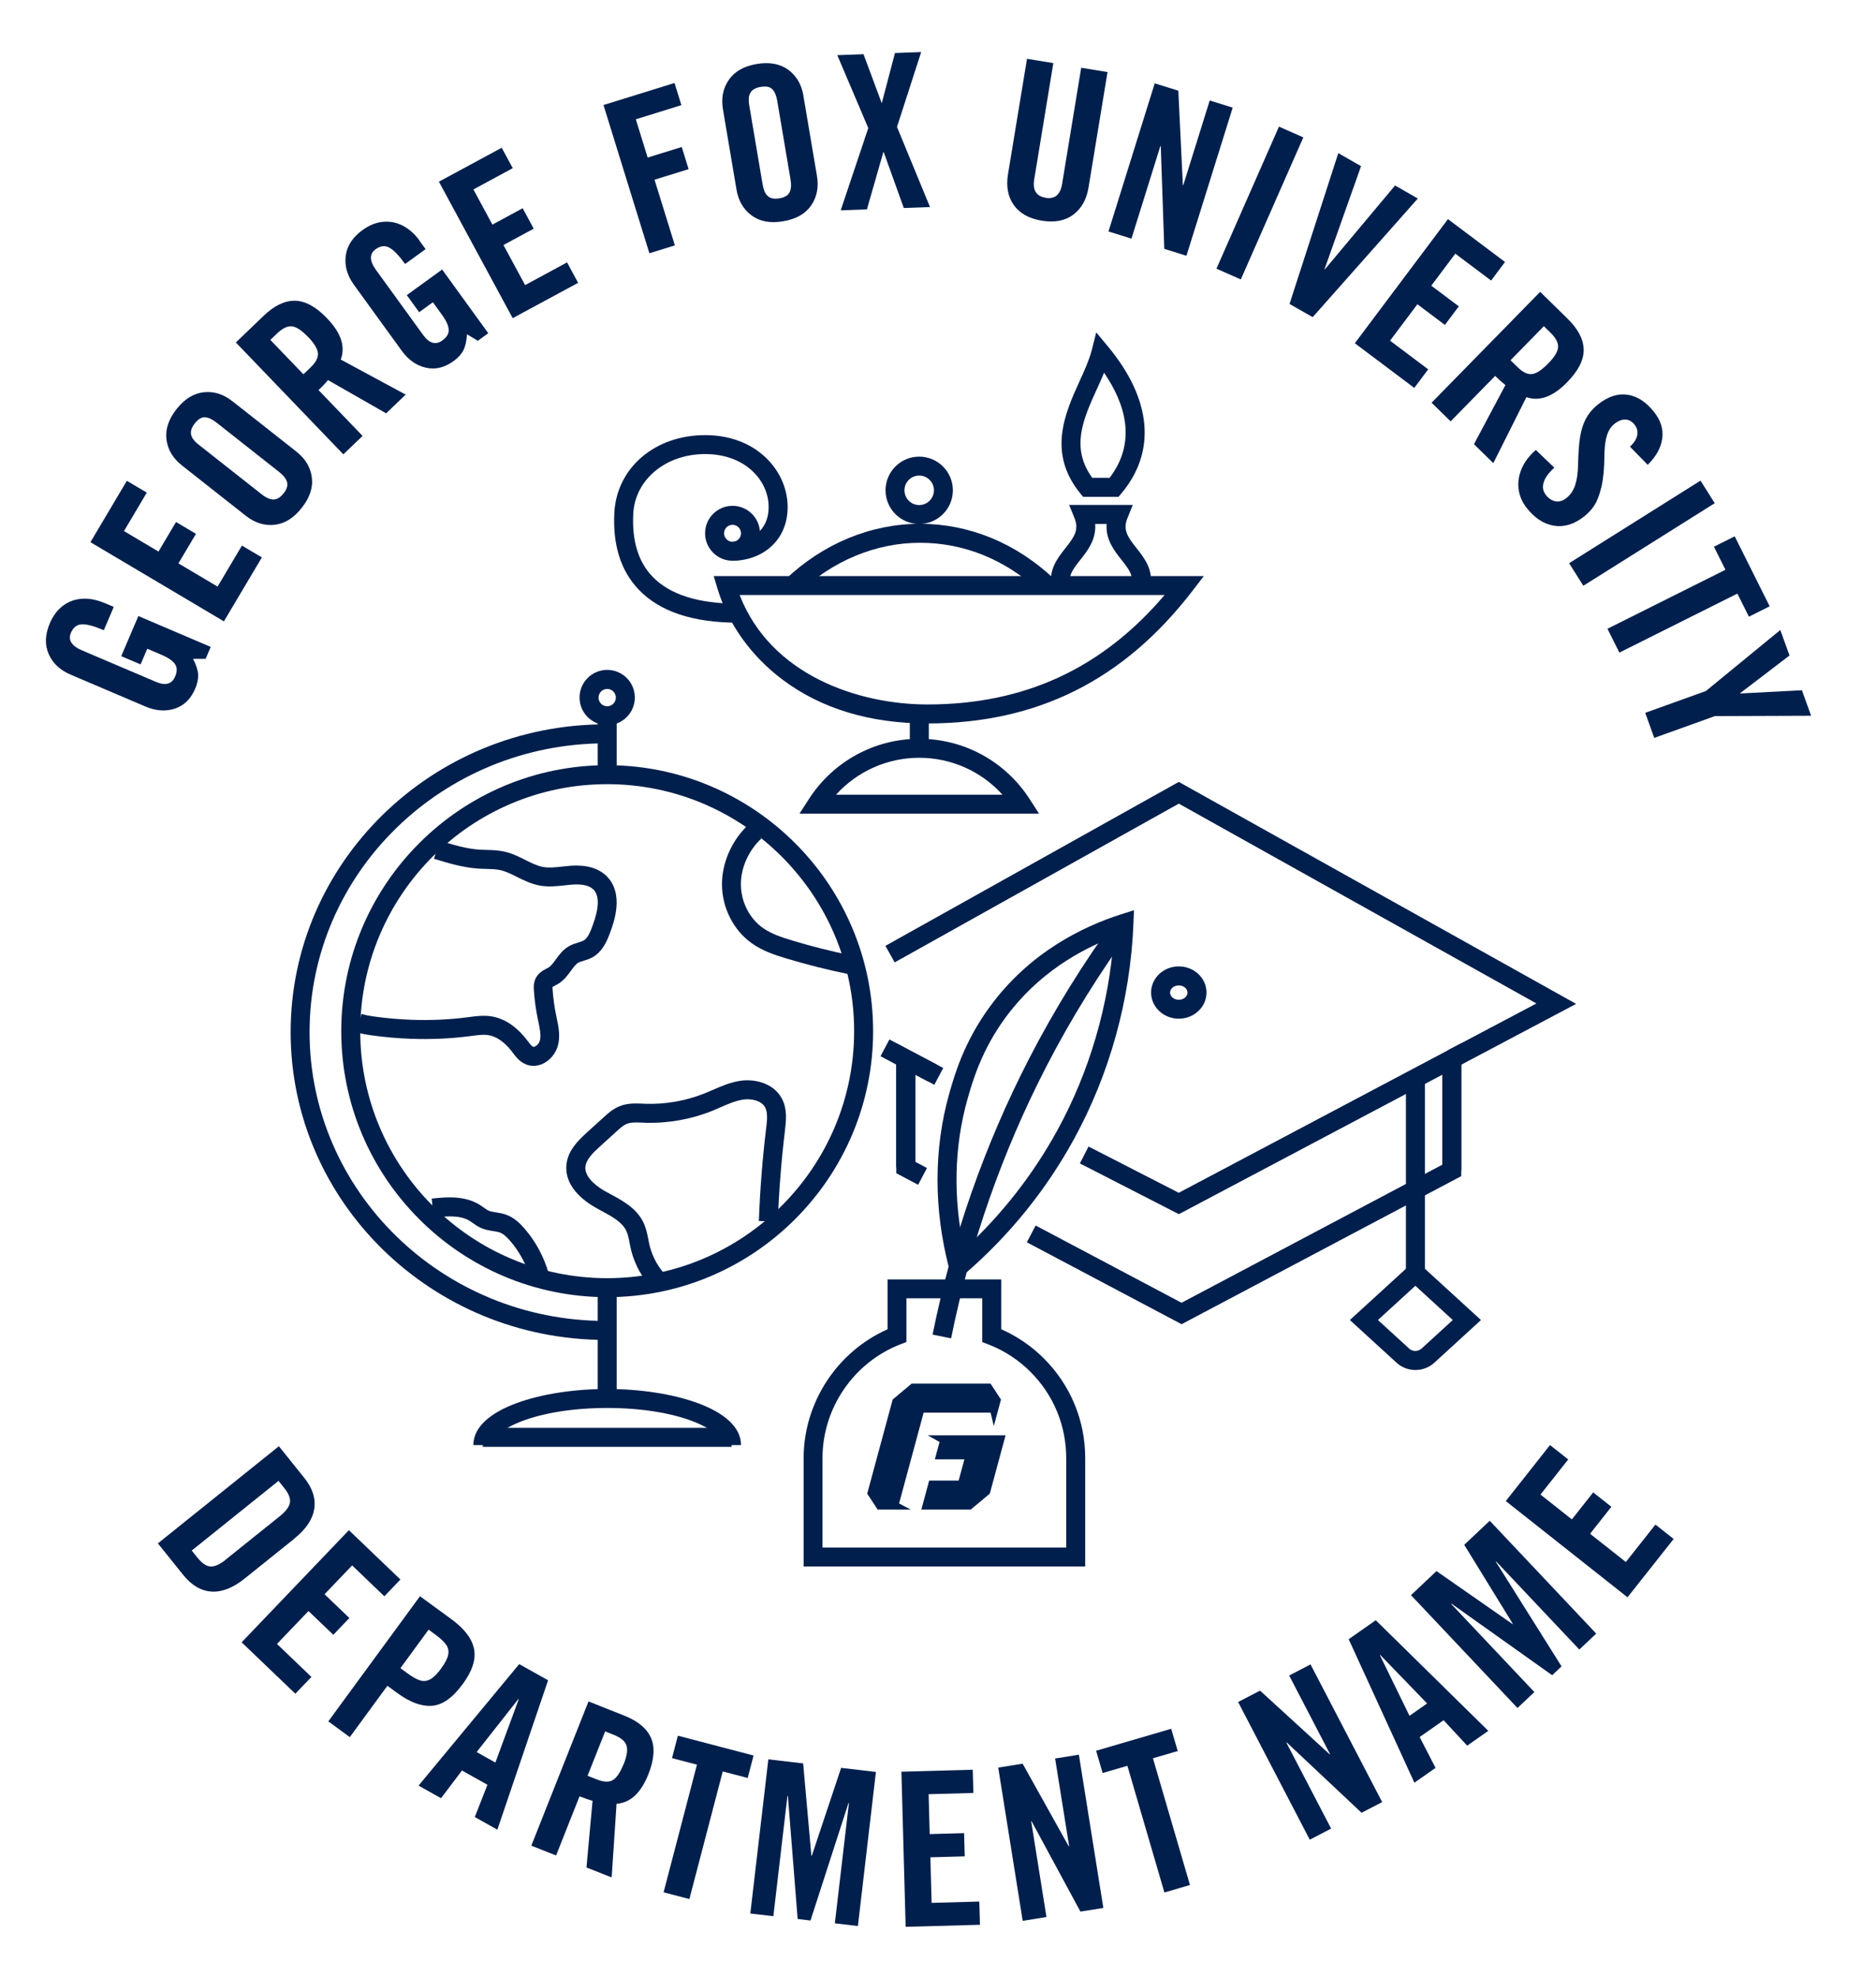 <?xml version="1.0" encoding="UTF-8"?>
<svg id="Layer_1" data-name="Layer 1" xmlns="http://www.w3.org/2000/svg" viewBox="0 0 314.28 331.09">
  <defs>
    <style>
      .cls-1 {
        fill: none;
      }

      .cls-2 {
        fill: #001f4d;
      }
    </style>
  </defs>
  <g>
    <path class="cls-2" d="M155.37,121.17c-9.62,0-17.79-2.47-24.28-7.34-5.28-3.96-9.15-9.39-10.91-15.3l-.61-2.04h82.1l-1.97,2.56c-11.48,14.89-25.98,22.12-44.32,22.12ZM123.91,99.66c5.23,13.48,19.98,18.33,31.46,18.33,16.21,0,29.24-6,39.73-18.33h-71.19Z"/>
    <path class="cls-2" d="M174.08,136.27h-40.14l1.58-2.45c4.08-6.31,10.99-10.08,18.48-10.08s14.4,3.77,18.48,10.08l1.58,2.45ZM140.07,133.1h27.87c-3.54-3.91-8.57-6.18-13.94-6.18s-10.39,2.27-13.94,6.18Z"/>
    <path class="cls-2" d="M133.69,99.42l-2.19-2.3c6.34-6.06,14.37-9.39,22.63-9.39s16.08,3.25,22.37,9.15l-2.17,2.32c-5.78-5.43-12.77-8.29-20.2-8.29s-14.69,3.02-20.43,8.51Z"/>
    <path class="cls-2" d="M122.72,93.92c-2.54,0-4.6-2.06-4.6-4.6s2.06-4.6,4.6-4.6,4.6,2.06,4.6,4.6-2.06,4.6-4.6,4.6ZM122.72,87.9c-.78,0-1.42.64-1.42,1.42s.64,1.42,1.42,1.42,1.42-.64,1.42-1.42-.64-1.42-1.42-1.42Z"/>
    <path class="cls-2" d="M153.99,87.76c-3.11,0-5.64-2.53-5.64-5.64s2.53-5.64,5.64-5.64,5.64,2.53,5.64,5.64-2.53,5.64-5.64,5.64ZM153.99,79.65c-1.36,0-2.47,1.11-2.47,2.47s1.11,2.47,2.47,2.47,2.47-1.11,2.47-2.47-1.11-2.47-2.47-2.47Z"/>
    <path class="cls-2" d="M123.58,104.29c-7.53,0-13.12-1.88-16.62-5.58-2.97-3.14-4.33-7.46-4.04-12.85.41-7.52,6.8-12.98,15.2-12.98s13.32,5.59,13.79,11.12c.23,2.77-.53,5.2-2.21,7.03-1.69,1.84-4.24,2.89-6.99,2.89v-3.18c1.86,0,3.56-.68,4.65-1.87,1.06-1.15,1.54-2.75,1.38-4.61-.34-4.08-4.1-8.21-10.62-8.21s-11.72,4.2-12.03,9.98c-.24,4.49.82,8.02,3.17,10.5,2.88,3.04,7.7,4.58,14.32,4.58v3.18Z"/>
    <path class="cls-2" d="M192.64,98.43l-3.09-.72c.31-1.35-.39-2.33-1.66-3.93-1.18-1.48-2.7-3.4-2.5-6.02h-1.92c.2,2.62-1.32,4.54-2.5,6.02-1.27,1.61-1.98,2.58-1.66,3.93l-3.09.72c-.68-2.91.96-4.97,2.27-6.63,1.5-1.9,2.31-3.06,1.51-5.04l-.89-2.19h10.66l-.89,2.19c-.8,1.97,0,3.14,1.51,5.04,1.31,1.66,2.95,3.72,2.27,6.63Z"/>
    <path class="cls-2" d="M187.39,83.21h-5.95l-.48-.59c-5.54-6.81-2.51-13.47-.08-18.83.83-1.81,1.6-3.53,2-5.08l.77-3.04,2,2.41c7.3,8.82,8.09,17.54,2.22,24.55l-.48.57ZM182.98,80.03h2.91c4.69-6.14,2.49-12.61-.93-17.6-.36.88-.76,1.77-1.18,2.68-2.3,5.06-4.48,9.85-.8,14.92Z"/>
    <rect class="cls-2" x="152.42" y="119.54" width="3.18" height="5.79"/>
  </g>
  <g>
    <g>
      <path class="cls-2" d="M101.44,224.42c-29.09,0-52.75-23.12-52.75-51.55s23.66-51.55,52.75-51.55v3.18c-27.34,0-49.58,21.7-49.58,48.37s22.24,48.37,49.58,48.37v3.18Z"/>
      <path class="cls-2" d="M101.72,121.46c-2.55,0-4.63-2.08-4.63-4.63s2.07-4.63,4.63-4.63,4.63,2.07,4.63,4.63-2.08,4.63-4.63,4.63ZM101.72,115.39c-.8,0-1.45.65-1.45,1.45s.65,1.45,1.45,1.45,1.45-.65,1.45-1.45-.65-1.45-1.45-1.45Z"/>
      <path class="cls-2" d="M101.72,217.26c-24.57,0-44.55-19.98-44.55-44.55s19.99-44.55,44.55-44.55,44.55,19.99,44.55,44.55-19.99,44.55-44.55,44.55ZM101.72,131.34c-22.81,0-41.37,18.56-41.37,41.37s18.56,41.37,41.37,41.37,41.37-18.56,41.37-41.37-18.56-41.37-41.37-41.37Z"/>
      <rect class="cls-2" x="100.13" y="215.67" width="3.18" height="17.9"/>
      <rect class="cls-2" x="100.13" y="119.88" width="3.18" height="9.55"/>
      <path class="cls-2" d="M124.14,242.04h-3.18c0-2.6-7.32-6.22-19.24-6.22s-19.24,3.62-19.24,6.22h-3.18c0-6.11,11.55-9.4,22.42-9.4s22.42,3.29,22.42,9.4Z"/>
      <rect class="cls-2" x="80.89" y="239.15" width="41.66" height="3.18"/>
    </g>
    <path class="cls-2" d="M89.41,178.52c-.42,0-.83-.07-1.22-.22-1.12-.42-1.77-1.3-2.3-2l-.15-.2c-.69-.9-2.11-2.45-3.95-2.73-.83-.13-1.76,0-2.74.13l-.31.04c-3.23.42-6.59.57-9.99.44-2.18-.08-4.39-.27-6.55-.58-.85-.12-1.75-.26-2.66-.58l1.05-3c.64.22,1.36.33,2.05.43,2.06.29,4.16.47,6.23.55,3.22.12,6.41-.02,9.46-.42l.3-.04c1.11-.15,2.36-.31,3.64-.12,2.79.43,4.8,2.39,5.99,3.95l.16.21c.3.39.63.84.89.94.09.04.21.01.36-.06.35-.18.66-.57.77-.96.24-.89,0-1.98-.24-3.13l-.09-.41c-.33-1.6-.56-3.24-.67-4.87-.03-.45-.09-1.28.32-2.07.45-.88,1.22-1.29,1.78-1.58.13-.07.26-.14.38-.21.41-.26.79-.78,1.18-1.32.56-.77,1.2-1.65,2.23-2.24.53-.3,1.07-.47,1.54-.61.35-.11.67-.21.9-.33.68-.39,1.11-1.42,1.49-2.45,1.13-3.04,1.18-5.1.14-6.11-.67-.65-1.85-.93-3.52-.81-.44.03-.88.08-1.32.13-1.31.14-2.67.29-4.1.04-1.44-.26-2.67-.87-3.86-1.46-.96-.48-1.88-.94-2.8-1.14-.72-.16-1.52-.18-2.37-.2-.42-.01-.84-.02-1.26-.05-2.63-.17-5.09-.92-7.47-1.65l.93-3.04c2.21.68,4.49,1.38,6.74,1.52.38.02.76.03,1.14.04.96.02,1.95.05,2.97.28,1.3.29,2.43.85,3.52,1.4,1.03.52,2.01,1,3,1.18.98.17,2.05.06,3.19-.07.48-.05.96-.1,1.45-.14,2.6-.18,4.6.4,5.95,1.71,3.05,2.97,1.22,7.88.62,9.49-.43,1.16-1.16,3.1-2.89,4.1-.53.31-1.07.47-1.54.61-.34.11-.67.2-.9.33-.43.25-.8.76-1.23,1.35-.53.72-1.12,1.54-2.04,2.13-.19.12-.4.23-.61.34-.14.08-.35.18-.45.25,0,.08.02.29.02.37.1,1.48.31,2.98.61,4.44l.08.39c.3,1.4.64,2.99.2,4.63-.34,1.25-1.26,2.38-2.39,2.96-.55.28-1.13.42-1.71.42Z"/>
    <path class="cls-2" d="M109.79,216.36c-2.02-1.92-3.48-4.47-4.11-7.18-.08-.33-.14-.67-.21-1.01-.14-.75-.28-1.45-.55-2.02-.7-1.47-2.37-2.38-4.15-3.34-.3-.16-.6-.32-.89-.49-3.43-1.92-5.21-4.45-5-7.12.19-2.39,1.84-4.07,3.51-5.58l2.77-2.51c.71-.65,1.52-1.38,2.61-1.82,1.34-.55,2.71-.49,3.92-.44l.43.02c3.4.12,6.86-.5,10.01-1.78.43-.17.85-.36,1.28-.54,1.47-.64,2.99-1.3,4.7-1.54,2.4-.33,5.43.43,6.81,2.87,1.02,1.81.77,3.84.58,5.47-.61,5.05-1.01,10.19-1.2,15.27l-3.17-.12c.19-5.17.6-10.4,1.22-15.53.15-1.23.32-2.62-.19-3.53-.64-1.13-2.31-1.46-3.6-1.28-1.28.18-2.54.72-3.86,1.3-.45.2-.9.39-1.35.58-3.56,1.44-7.47,2.13-11.31,2.01l-.46-.02c-.97-.04-1.89-.08-2.59.21-.57.23-1.13.74-1.68,1.24l-2.77,2.51c-1.25,1.13-2.38,2.25-2.47,3.47-.15,1.91,2.32,3.51,3.38,4.1.28.16.56.31.85.46,2.05,1.11,4.37,2.36,5.51,4.77.44.94.63,1.92.8,2.78.06.3.12.6.18.9.49,2.11,1.63,4.1,3.2,5.6l-2.19,2.3Z"/>
    <path class="cls-2" d="M142.07,163.14c-3.45-.71-6.91-1.58-10.28-2.59-1.97-.59-4.05-1.28-5.86-2.57-3.06-2.18-4.97-5.95-4.98-9.84-.01-3.65,1.64-7.39,4.42-10.01l2.17,2.32c-2.15,2.02-3.43,4.89-3.42,7.68.01,2.89,1.41,5.67,3.65,7.27,1.42,1.01,3.21,1.6,4.93,2.12,3.28.99,6.65,1.84,10,2.52l-.64,3.11Z"/>
    <path class="cls-2" d="M88.85,214.1c-.66-2.3-1.83-4.47-3.39-6.27-.45-.51-1.04-1.14-1.7-1.39-.32-.12-.72-.18-1.15-.25-.63-.1-1.34-.21-2.06-.53-.52-.24-.96-.54-1.34-.82-.17-.12-.34-.24-.52-.35-1.55-.96-3.66-.83-6.04-.58l-.33-3.16c2.3-.24,5.44-.57,8.04,1.04.24.15.47.31.69.47.29.2.56.4.8.51.33.15.78.22,1.25.29.54.09,1.16.18,1.78.42,1.32.5,2.28,1.48,2.97,2.27,1.87,2.15,3.27,4.74,4.05,7.48l-3.05.87Z"/>
  </g>
  <g>
    <polygon class="cls-2" points="244.77 178.34 243.28 175.53 257.39 168.07 197.48 134.6 149.88 161.19 148.33 158.42 197.48 130.96 264.04 168.14 244.77 178.34"/>
    <rect class="cls-2" x="148.25" y="174.57" width="3.18" height="3.58" transform="translate(-76.13 226.28) rotate(-62.11)"/>
    <rect class="cls-2" x="152.92" y="175.7" width="3.18" height="6.26" transform="translate(-75.83 231.73) rotate(-62.11)"/>
    <rect class="cls-2" x="149.99" y="177.1" width="3.18" height=".37" transform="translate(-75.42 230.91) rotate(-62.76)"/>
    <rect class="cls-2" x="243.16" y="175.56" width=".92" height="3.18" transform="translate(-54.45 133.74) rotate(-27.74)"/>
    <polygon class="cls-2" points="197.95 221.79 172.02 208.07 173.5 205.26 197.94 218.2 241.63 195.07 241.63 180 197.49 203.36 180.91 194.86 182.36 192.03 197.47 199.78 244.8 174.73 244.8 196.99 197.95 221.79"/>
    <polygon class="cls-2" points="153.81 198.44 150.15 196.5 150.15 174.73 157 178.35 155.51 181.16 153.33 180 153.33 194.59 155.29 195.63 153.81 198.44"/>
    <rect class="cls-2" x="150.15" y="177.36" width="3.18" height="18.18"/>
    <rect class="cls-2" x="241.63" y="177.36" width="3.18" height="18.67"/>
    <rect class="cls-2" x="235.53" y="181.12" width="3.18" height="33.46"/>
    <path class="cls-2" d="M237.12,229.46c-1.14,0-2.28-.41-3.16-1.22l-7.82-7.15,10.98-10.04,10.98,10.04-7.81,7.15c-.89.81-2.02,1.22-3.16,1.22ZM230.84,221.09l5.25,4.8c.55.51,1.48.5,2.04,0l5.25-4.8-6.27-5.74-6.27,5.74Z"/>
    <path class="cls-2" d="M197.48,170.62c-2.56,0-4.64-1.96-4.64-4.38s2.08-4.38,4.64-4.38,4.64,1.96,4.64,4.38-2.08,4.38-4.64,4.38ZM197.48,165.05c-.81,0-1.46.54-1.46,1.2s.66,1.2,1.46,1.2,1.46-.54,1.46-1.2-.66-1.2-1.46-1.2Z"/>
  </g>
  <g>
    <path class="cls-2" d="M181.8,262.36h-47.17v-18.14c0-9.3,5.61-17.84,14.06-21.58v-8.35h19.05v8.35c2.66,1.17,5.07,2.82,7.15,4.9,4.46,4.46,6.91,10.38,6.91,16.68v18.14ZM137.8,259.19h40.82v-14.97c0-5.45-2.12-10.58-5.98-14.44-2.03-2.03-4.41-3.58-7.07-4.61l-1.02-.39v-7.33h-12.7v7.32l-1.01.39c-7.8,3.02-13.05,10.67-13.05,19.04v14.97Z"/>
    <path class="cls-2" d="M159.69,215.06l-.65-2.46c-2.64-10-2.64-20.2,0-29.49.85-2.99,2.43-8.55,6.77-14.48,6.69-9.15,15.65-13.47,22-15.49l2.16-.69-.09,2.26c-.51,12.65-3.96,25.14-9.98,36.11-4.69,8.56-10.85,16.15-18.29,22.57l-1.92,1.66ZM186.59,156.94c-5.65,2.12-12.76,6.12-18.2,13.57-4,5.47-5.48,10.68-6.28,13.48-2.27,7.97-2.47,16.65-.6,25.27,6.29-5.79,11.53-12.49,15.62-19.94,5.41-9.87,8.66-21.01,9.46-32.37Z"/>
    <path class="cls-2" d="M159.34,224.16l-3.11-.63c3.27-16.2,8.72-31.78,16.22-46.31,4.21-8.17,9.12-16.07,14.57-23.51l2.56,1.88c-5.36,7.3-10.18,15.07-14.31,23.08-7.36,14.27-12.72,29.57-15.93,45.48Z"/>
  </g>
  <g>
    <circle class="cls-1" cx="153.15" cy="165.74" r="143.87"/>
    <path class="cls-2" d="M17.44,100.96l1.62.69-1.67,3.91-.13-.06c-1.55-.66-2.73-.97-3.56-.93-.83.04-1.43.51-1.82,1.42-.26.62-.23,1.17.09,1.66.33.49.88.9,1.65,1.23l12.49,5.32c1.61.69,2.69.39,3.23-.89.36-.84.35-1.53-.03-2.09-.38-.55-1.11-1.06-2.19-1.52l-2.45-1.04-1.12,2.62-3.24-1.38,2.87-6.72,12.12,5.17-.85,1.99h-2.11c.53,1.03.81,1.91.85,2.63.04.72-.12,1.52-.49,2.38-.73,1.72-1.87,2.83-3.42,3.34-1.54.5-3.19.38-4.93-.36l-12.55-5.35c-1.74-.74-2.96-1.89-3.64-3.43-.68-1.54-.62-3.27.19-5.17.55-1.28,1.3-2.27,2.26-2.97.96-.7,2.04-1.07,3.22-1.13,1.18-.06,2.38.18,3.6.69Z"/>
    <path class="cls-2" d="M20.79,88.96l5.76,3.42,2.94-4.95,3.34,1.98-2.94,4.95,6.56,3.89,4.08-6.87,3.34,1.98-6.36,10.71-22.36-13.26,6.1-10.28,3.34,1.98-3.82,6.44Z"/>
    <path class="cls-2" d="M38.95,67.21l10.69,8.42c1.51,1.19,2.38,2.63,2.6,4.32.23,1.69-.34,3.39-1.69,5.11-1.35,1.72-2.88,2.66-4.57,2.84-1.7.18-3.3-.33-4.81-1.52l-10.66-8.4c-1.53-1.2-2.4-2.65-2.62-4.35-.22-1.7.34-3.4,1.68-5.1,1.34-1.7,2.85-2.64,4.55-2.83,1.69-.19,3.31.31,4.83,1.52ZM47.5,82.65c.55-.7.75-1.33.59-1.89-.15-.56-.58-1.13-1.3-1.69l-10.52-8.29c-.7-.55-1.33-.85-1.91-.89-.58-.04-1.16.3-1.74,1.04-.5.64-.71,1.24-.62,1.8.09.56.52,1.15,1.3,1.76l10.55,8.31c.75.59,1.42.88,2,.86.58-.02,1.13-.36,1.65-1.02Z"/>
    <path class="cls-2" d="M54.8,53.33c2.35,2.44,3.1,4.74,2.28,6.89l10.88,5.87-3.27,3.14-9.74-5.57c-.37.45-.89,1.01-1.59,1.67l7.38,7.68-3.22,3.09-18.01-18.74,4.65-4.46c1.78-1.71,3.54-2.56,5.26-2.53,1.72.03,3.52,1.01,5.38,2.95ZM51.59,56.42c-1.05-1.09-1.94-1.68-2.69-1.76-.75-.08-1.58.33-2.52,1.22l-1.09,1.05,5.54,5.76,1.22-1.17c.87-.83,1.27-1.62,1.21-2.36-.06-.74-.62-1.66-1.66-2.75Z"/>
    <path class="cls-2" d="M70.26,40.3l1.04,1.43-3.44,2.49-.08-.12c-.99-1.36-1.84-2.24-2.57-2.63-.73-.39-1.49-.3-2.29.28-.54.39-.8.89-.78,1.47.03.59.29,1.22.78,1.9l7.97,10.99c1.03,1.42,2.11,1.72,3.23.9.74-.54,1.09-1.14,1.05-1.8s-.4-1.48-1.09-2.43l-1.56-2.16-2.3,1.67-2.07-2.86,5.92-4.29,7.73,10.67-1.75,1.27-1.81-1.09c-.08,1.16-.29,2.06-.62,2.7-.33.64-.88,1.24-1.64,1.79-1.52,1.1-3.07,1.47-4.65,1.1-1.58-.36-2.93-1.31-4.04-2.85l-8.01-11.05c-1.11-1.53-1.57-3.14-1.36-4.82.21-1.68,1.15-3.12,2.82-4.33,1.13-.82,2.28-1.28,3.47-1.38,1.19-.1,2.3.13,3.34.69,1.04.56,1.96,1.38,2.73,2.45Z"/>
    <path class="cls-2" d="M79.31,31.73l3.18,5.89,5.07-2.74,1.85,3.42-5.07,2.74,3.63,6.71,7.03-3.8,1.85,3.42-10.96,5.92-12.36-22.86,10.52-5.68,1.85,3.42-6.59,3.56Z"/>
    <path class="cls-2" d="M106.52,19.99l1.98,6.4,5.71-1.77,1.15,3.71-5.71,1.77,3.41,11-4.27,1.32-7.69-24.83,11.9-3.69,1.15,3.71-7.63,2.37Z"/>
    <path class="cls-2" d="M134.59,16.04l2.27,13.42c.32,1.89,0,3.54-.97,4.95s-2.53,2.29-4.68,2.65c-2.15.37-3.92.04-5.29-.97-1.38-1.01-2.22-2.46-2.54-4.35l-2.26-13.38c-.33-1.92,0-3.58.98-4.99.98-1.41,2.53-2.29,4.66-2.65,2.13-.36,3.89-.04,5.27.95,1.38,1,2.24,2.45,2.57,4.37ZM130.56,33.22c.88-.15,1.45-.48,1.71-1,.26-.52.32-1.23.17-2.13l-2.23-13.2c-.15-.88-.42-1.52-.82-1.94-.4-.42-1.06-.55-1.98-.39-.8.14-1.36.44-1.67.92-.31.48-.38,1.2-.22,2.17l2.24,13.24c.16.95.46,1.61.9,1.98.44.38,1.07.49,1.9.35Z"/>
    <path class="cls-2" d="M147.74,17.21l2.19-8.33,4.39-.16-4.05,12.54,5.53,13.42-4.39.16-3.36-9.35h-.07s-2.75,9.58-2.75,9.58l-4.39.16,4.62-13.78-5.19-12.21,4.39-.16,3.03,8.14h.07Z"/>
    <path class="cls-2" d="M175.14,33.13c1.56.26,2.49-.51,2.79-2.31l3.2-19.47,4.41.72-3.18,19.32c-.33,2.01-1.18,3.53-2.55,4.56-1.37,1.03-3.14,1.36-5.29,1.01-2.13-.35-3.69-1.22-4.68-2.61-.99-1.39-1.31-3.12-.97-5.18l3.18-19.32,4.41.72-3.2,19.47c-.3,1.8.34,2.83,1.9,3.08Z"/>
    <path class="cls-2" d="M198.23,31.02l4.43-14.19,3.85,1.2-7.75,24.81-3.71-1.16-.59-17.19-.07-.02-4.84,15.5-3.85-1.2,7.75-24.81,3.95,1.23.76,15.81.07.02Z"/>
    <path class="cls-2" d="M203.79,45l10.47-23.79,4.08,1.8-10.47,23.79-4.09-1.8Z"/>
    <path class="cls-2" d="M221.97,45.09l11.74-14.02,3.81,2.18-17.61,19.87-3.88-2.21,8.17-25.26,3.81,2.18-6.11,17.24.06.04Z"/>
    <path class="cls-2" d="M243.8,42.49l-4.02,5.36,4.61,3.46-2.33,3.11-4.61-3.46-4.58,6.1,6.39,4.8-2.33,3.11-9.96-7.48,15.6-20.79,9.56,7.18-2.33,3.11-5.99-4.5Z"/>
    <path class="cls-2" d="M262.53,64.03c-2.37,2.42-4.64,3.25-6.82,2.49l-5.54,11.05-3.24-3.17,5.27-9.91c-.46-.35-1.04-.86-1.72-1.53l-7.46,7.61-3.19-3.12,18.19-18.57,4.6,4.51c1.77,1.73,2.66,3.46,2.69,5.18.03,1.72-.9,3.54-2.78,5.46ZM259.34,60.91c1.06-1.08,1.62-1.99,1.68-2.74.06-.75-.37-1.57-1.3-2.48l-1.08-1.06-5.59,5.71,1.21,1.18c.86.84,1.65,1.22,2.39,1.13.74-.08,1.63-.67,2.69-1.75Z"/>
    <path class="cls-2" d="M276.05,77.87l-2.99-3.06c.69-.63,1.1-1.27,1.22-1.92.12-.64-.02-1.22-.42-1.73-.44-.57-.96-.86-1.54-.89-.59-.03-1.19.2-1.82.69-.6.47-1.04,1.13-1.3,1.98-.27.85-.41,1.98-.42,3.4-.02,2.12-.18,3.84-.49,5.16-.31,1.32-.69,2.34-1.14,3.07-.46.72-1.05,1.37-1.79,1.95-1.64,1.29-3.32,1.8-5.02,1.53-1.7-.27-3.23-1.26-4.58-2.98-.77-.98-1.22-2.05-1.36-3.19-.13-1.14.04-2.28.53-3.41.49-1.13,1.28-2.17,2.36-3.11l3.1,2.97c-.96.87-1.56,1.7-1.79,2.48-.23.78-.11,1.46.36,2.07.47.61,1.02.97,1.63,1.08.61.12,1.21-.06,1.82-.54.68-.53,1.17-1.25,1.47-2.16.3-.9.46-2.04.49-3.4.04-1.86.14-3.38.32-4.58.18-1.19.51-2.25,1-3.16.49-.92,1.19-1.74,2.12-2.46,1.63-1.27,3.25-1.79,4.88-1.54,1.63.25,3.12,1.23,4.46,2.95,1.08,1.38,1.52,2.83,1.32,4.36-.2,1.53-1.01,3.01-2.43,4.42Z"/>
    <path class="cls-2" d="M262.87,94.33l22.01-13.83,2.38,3.78-22.01,13.83-2.38-3.78Z"/>
    <path class="cls-2" d="M291.06,99.42l-19.77,9.88-2-3.99,19.77-9.88-1.93-3.86,3.48-1.74,5.86,11.72-3.48,1.74-1.93-3.86Z"/>
    <path class="cls-2" d="M291.54,116.15l10.33-.54,1.54,4.27-16.12.06-10.16,3.65-1.51-4.2,10.16-3.65,12.47-10.22,1.54,4.27-8.26,6.3.02.07Z"/>
  </g>
  <path class="cls-2" d="M155.4,240.4l2,1.11-.79,2.92h4.95l-.96,3.55h-4.94l-1.31,4.86h8.27l3.2-2.67,2.64-9.77h-13.05ZM152.74,231.73l-3.19,2.67-4.27,15.77,1.75,2.67h5.54l-1.95-1.03,4.11-15.2h11.22l.54,2.23,1.2-4.43-1.75-2.67h-13.21Z"/>
  <g>
    <path class="cls-2" d="M49.31,257.71l-8.31,6.67c-1.97,1.58-3.83,2.31-5.58,2.19-1.75-.12-3.33-1.04-4.73-2.79l-4.24-5.28,20.27-16.27,4.24,5.28c1.4,1.74,1.96,3.48,1.68,5.23-.28,1.75-1.39,3.4-3.34,4.96ZM37.81,261.22l9.1-7.3c.99-.8,1.54-1.55,1.66-2.25s-.21-1.53-.96-2.46l-.95-1.18-14.54,11.67.95,1.18c.78.97,1.52,1.47,2.23,1.49.71.02,1.55-.36,2.52-1.14Z"/>
    <path class="cls-2" d="M59,262.18l-4.63,4.84,4.16,3.98-2.69,2.81-4.16-3.98-5.28,5.51,5.77,5.53-2.69,2.81-9-8.61,17.97-18.78,8.63,8.26-2.69,2.81-5.41-5.18Z"/>
    <path class="cls-2" d="M77.5,282.08c-1.67,2.29-3.38,3.49-5.13,3.62s-3.68-.58-5.79-2.12l-1.68-1.23-6.3,8.6-3.6-2.64,15.36-20.96,5.29,3.87c2.19,1.6,3.44,3.27,3.77,5s-.31,3.68-1.92,5.87ZM73.9,279.45c.68-.93,1.08-1.7,1.19-2.32.11-.62,0-1.18-.36-1.67-.35-.5-.95-1.06-1.8-1.68l-1.13-.83-4.72,6.45,1.22.89c.83.61,1.54,1,2.11,1.17.58.17,1.14.1,1.69-.21.55-.31,1.16-.91,1.81-1.8Z"/>
    <path class="cls-2" d="M79.54,304.34l2.12-5.41-4.27-2.39-3.5,4.64-3.77-2.11,16.86-20.35,4.84,2.71-8.5,25.02-3.77-2.11ZM82.99,295.21l3.91-10.6-.06-.04-6.99,8.88,3.14,1.76Z"/>
    <path class="cls-2" d="M108.62,297.17c-1.25,3.14-3.02,4.79-5.33,4.94l-.82,12.34-4.22-1.67,1.02-11.17c-.56-.14-1.29-.39-2.18-.75l-3.93,9.91-4.15-1.64,9.58-24.16,5.99,2.38c2.3.91,3.79,2.15,4.48,3.73s.54,3.62-.45,6.12ZM104.47,295.52c.56-1.41.72-2.46.48-3.18s-.95-1.31-2.16-1.79l-1.41-.56-2.95,7.43,1.57.62c1.12.44,2,.48,2.64.12s1.25-1.25,1.81-2.65Z"/>
    <path class="cls-2" d="M121.08,296.69l-5.59,21.38-4.32-1.13,5.59-21.38-4.18-1.09.98-3.76,12.68,3.32-.98,3.76-4.18-1.09Z"/>
    <path class="cls-2" d="M136,310.82l4.91-14.72,5.83.68-3.02,25.81-3.86-.45,2.36-20.17h-.07s-6.37,19.69-6.37,19.69l-2.15-.25-1.64-20.63h-.07s-2.36,20.16-2.36,20.16l-3.86-.45,3.02-25.82,5.83.68,1.38,15.46h.07Z"/>
    <path class="cls-2" d="M155.57,300.5l.18,6.69,5.76-.16.11,3.89-5.76.16.21,7.63,7.99-.22.11,3.89-12.45.34-.71-25.98,11.95-.33.11,3.89-7.49.21Z"/>
    <path class="cls-2" d="M179.11,309.21l-2.35-14.68,3.98-.64,4.1,25.67-3.84.61-8.18-15.13h-.07s2.56,16.04,2.56,16.04l-3.98.64-4.1-25.67,4.09-.65,7.71,13.82h.07Z"/>
    <path class="cls-2" d="M193.15,294.5l6.2,21.22-4.28,1.25-6.2-21.22-4.15,1.21-1.09-3.73,12.58-3.68,1.09,3.73-4.15,1.21Z"/>
    <path class="cls-2" d="M222.83,293.82l-6.86-13.19,3.58-1.86,12,23.06-3.45,1.79-12.54-11.78-.06.03,7.5,14.4-3.58,1.86-12-23.06,3.67-1.91,11.68,10.68.06-.03Z"/>
    <path class="cls-2" d="M245.8,292.38l-3.96-4.26-4.01,2.81,2.66,5.17-3.54,2.48-11.01-24.03,4.54-3.18,18.85,18.53-3.54,2.48ZM239.08,285.31l-7.85-8.12-.06.04,4.96,10.15,2.95-2.07Z"/>
    <path class="cls-2" d="M253.43,271.96l-8.13-13.22,4.27-4.03,17.84,18.9-2.83,2.67-13.94-14.76-.05.05,11.01,17.53-1.57,1.48-16.87-11.99-.05.05,13.94,14.76-2.83,2.67-17.84-18.9,4.27-4.03,12.73,8.87.05-.05Z"/>
    <path class="cls-2" d="M258.08,250.33l5.25,4.15,3.57-4.52,3.05,2.41-3.57,4.52,5.99,4.73,4.96-6.27,3.05,2.41-7.73,9.77-20.39-16.12,7.41-9.38,3.05,2.41-4.64,5.87Z"/>
  </g>
</svg>